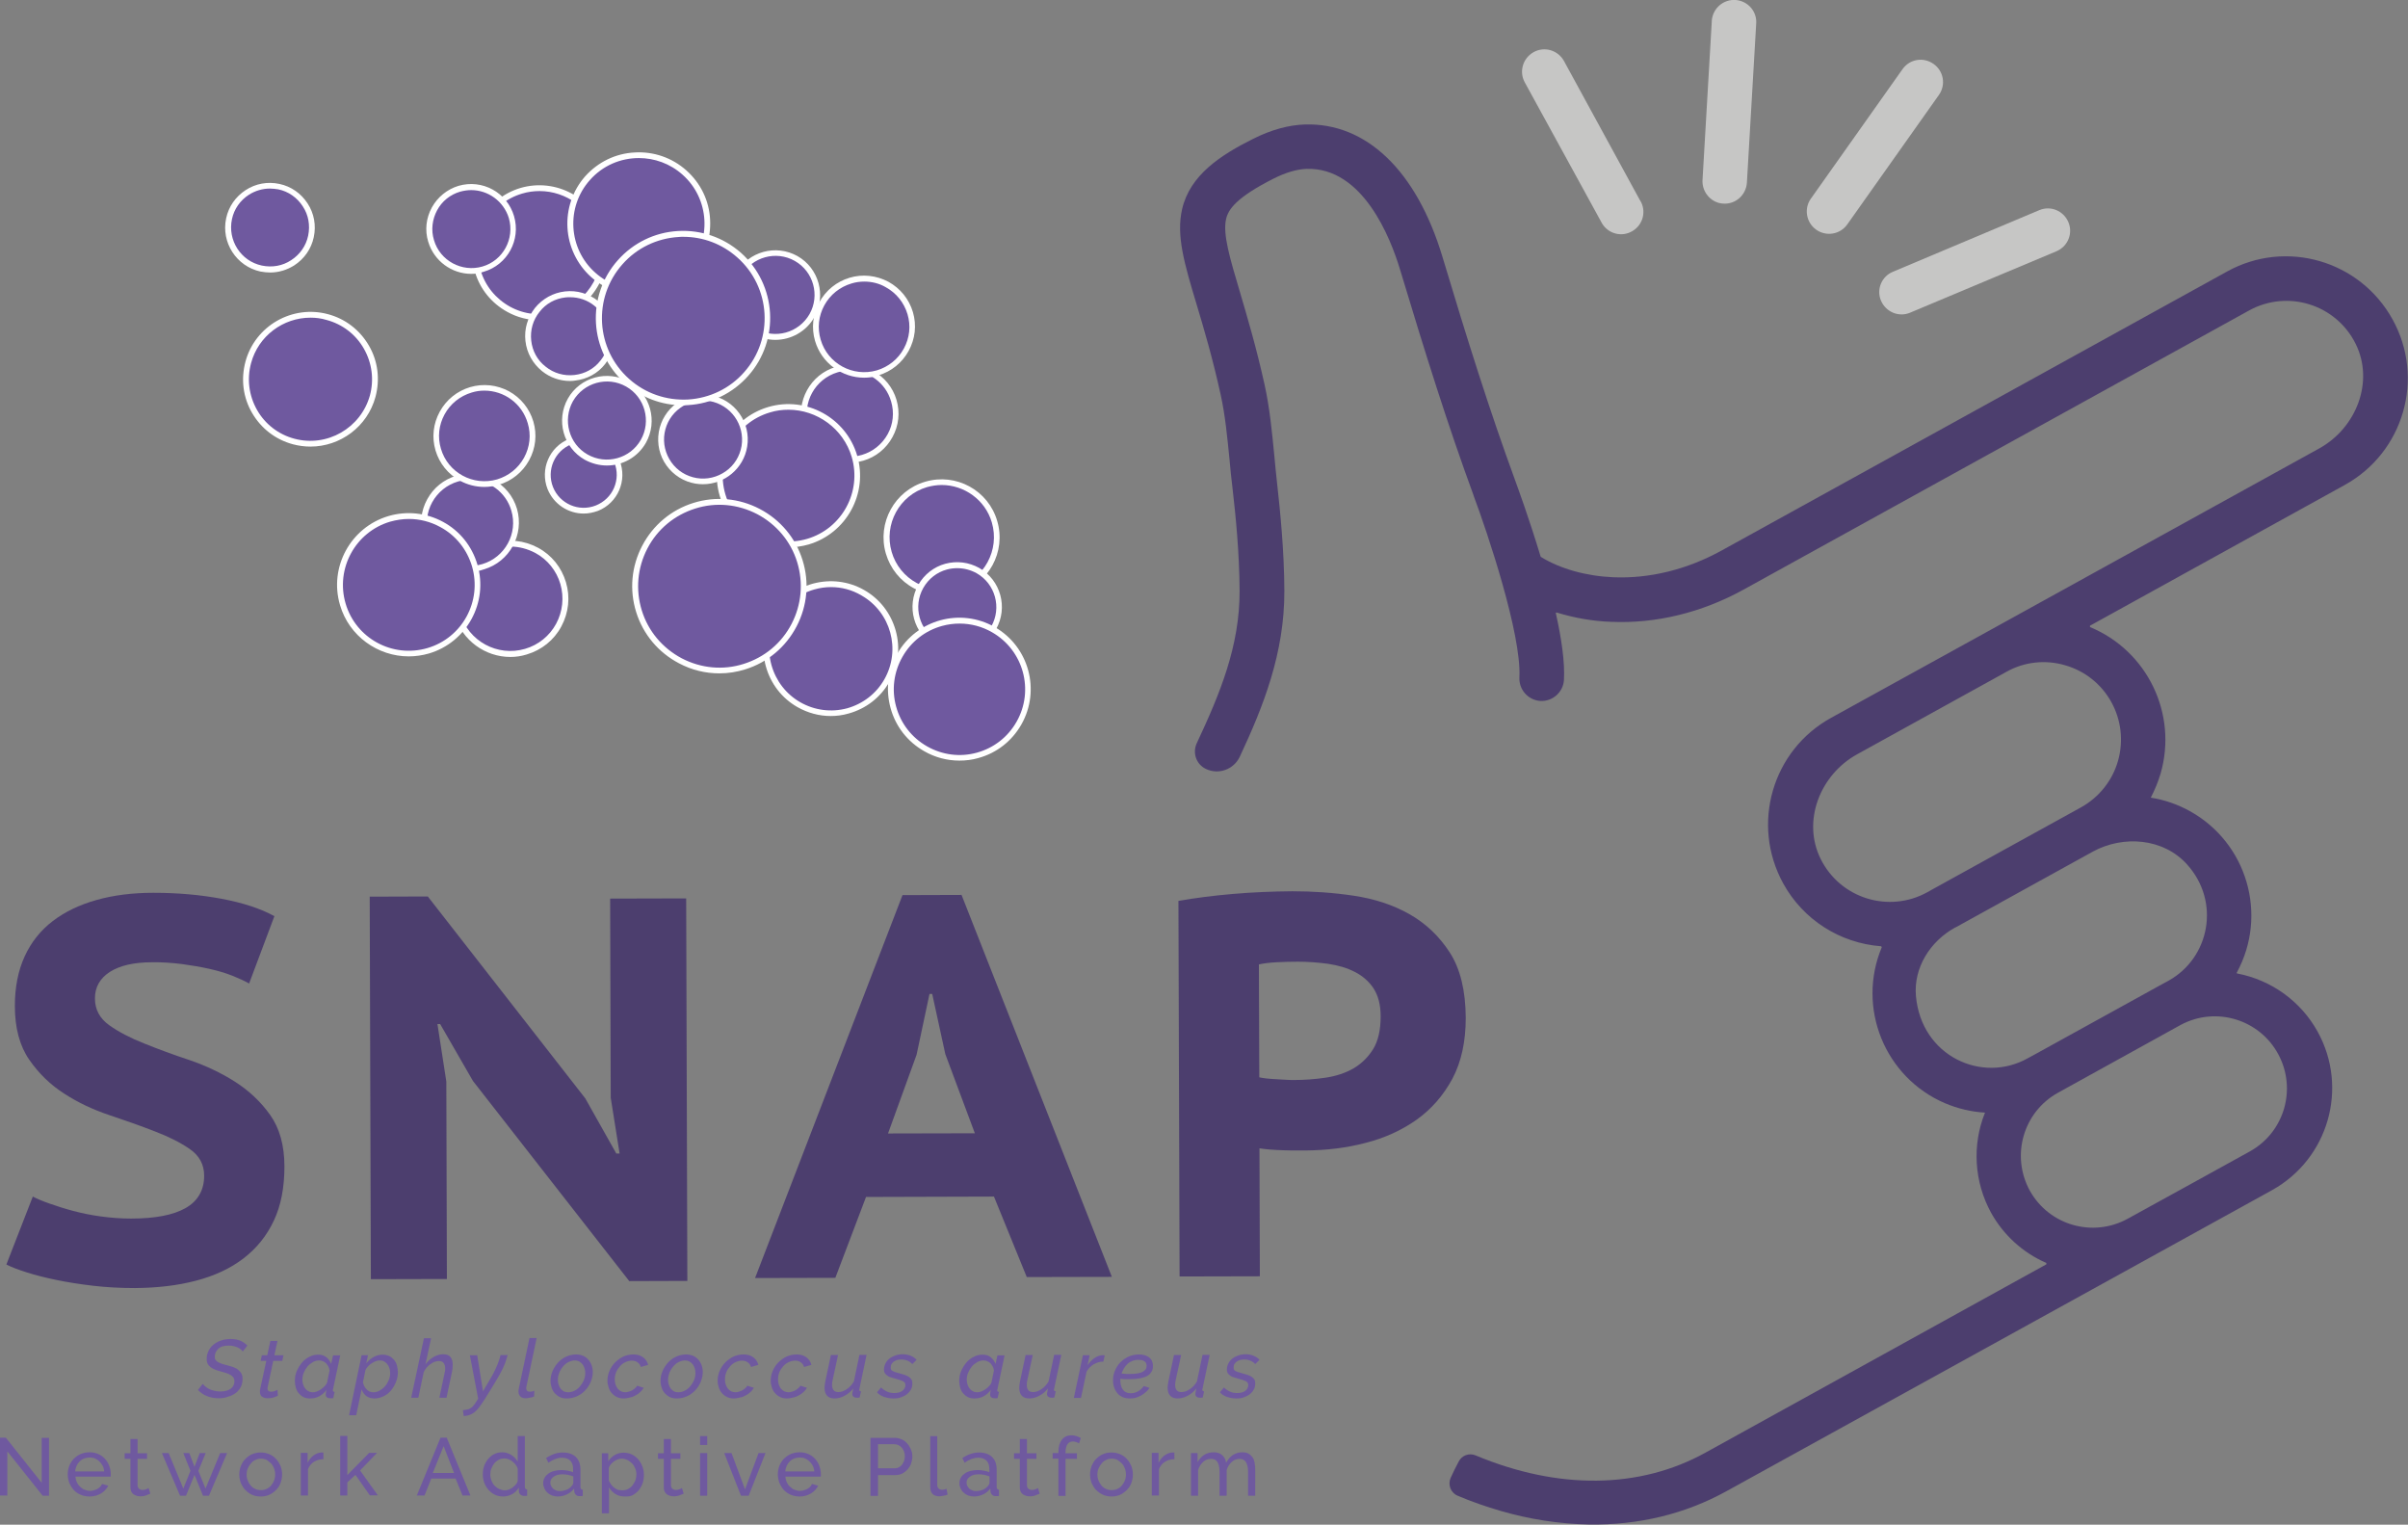 <?xml version="1.0" encoding="utf-8"?>
<!-- Generator: Adobe Illustrator 25.2.0, SVG Export Plug-In . SVG Version: 6.00 Build 0)  -->
<svg version="1.1" id="Layer_1" xmlns="http://www.w3.org/2000/svg" xmlns:xlink="http://www.w3.org/1999/xlink" x="0px" y="0px"
	 viewBox="0 0 124.79 79" style="enable-background:new 0 0 124.79 79;" xml:space="preserve">
<rect x="0" y="0" width="124.79" height="79" fill="#808080" stroke="none"/>
<style type="text/css">
	.st0{fill:#6F599F;}
	.st1{fill:#4C3E6E;}
	.st2{fill:#C6C6C5;}
	.st3{fill:#FFFFFF;}
</style>
<g>
	<g>
		<path class="st0" d="M11.33,72.45c-0.22,0-0.42-0.04-0.6-0.11s-0.34-0.18-0.47-0.32l0.25-0.32c0.03,0.05,0.08,0.1,0.13,0.14
			c0.06,0.05,0.12,0.09,0.2,0.13c0.08,0.04,0.17,0.07,0.26,0.09c0.1,0.02,0.2,0.04,0.31,0.04c0.23,0,0.41-0.05,0.54-0.14
			c0.13-0.09,0.2-0.23,0.2-0.4c0-0.07-0.02-0.13-0.05-0.18c-0.03-0.05-0.08-0.09-0.14-0.13s-0.13-0.07-0.22-0.1
			c-0.09-0.03-0.19-0.06-0.3-0.09c-0.12-0.03-0.22-0.06-0.31-0.1c-0.09-0.04-0.17-0.08-0.23-0.13c-0.06-0.05-0.11-0.11-0.14-0.17
			s-0.05-0.14-0.05-0.23c0-0.16,0.03-0.31,0.1-0.44c0.06-0.13,0.15-0.24,0.27-0.33c0.11-0.09,0.24-0.16,0.4-0.21
			c0.15-0.05,0.31-0.07,0.48-0.07c0.19,0,0.36,0.03,0.5,0.09c0.14,0.06,0.26,0.15,0.36,0.25l-0.24,0.31
			c-0.02-0.04-0.06-0.08-0.1-0.11c-0.04-0.04-0.1-0.07-0.16-0.1c-0.06-0.03-0.13-0.05-0.21-0.07c-0.07-0.02-0.15-0.03-0.24-0.03
			c-0.26,0-0.44,0.05-0.56,0.17s-0.18,0.25-0.18,0.41c0,0.06,0.01,0.12,0.04,0.16c0.03,0.04,0.07,0.08,0.12,0.11
			c0.05,0.03,0.12,0.06,0.2,0.09c0.08,0.03,0.17,0.05,0.28,0.08c0.12,0.03,0.23,0.07,0.33,0.1c0.1,0.04,0.18,0.08,0.25,0.14
			s0.12,0.12,0.16,0.19c0.04,0.07,0.06,0.16,0.06,0.27c0,0.17-0.03,0.32-0.1,0.44c-0.07,0.13-0.16,0.23-0.27,0.31
			c-0.11,0.08-0.24,0.14-0.39,0.18C11.66,72.43,11.5,72.45,11.33,72.45z"/>
		<path class="st0" d="M13.87,72.45c-0.12,0-0.21-0.03-0.29-0.08c-0.07-0.05-0.11-0.14-0.11-0.26c0-0.04,0-0.08,0.01-0.12l0.32-1.48
			h-0.29l0.06-0.29h0.28l0.16-0.74h0.37l-0.16,0.74h0.47l-0.06,0.29h-0.47l-0.29,1.37c-0.01,0.03-0.01,0.05-0.01,0.06
			c0,0.06,0.02,0.1,0.05,0.13c0.04,0.03,0.08,0.04,0.14,0.04c0.07,0,0.14-0.01,0.2-0.04c0.06-0.02,0.11-0.04,0.13-0.06l0.02,0.3
			c-0.05,0.04-0.13,0.07-0.23,0.1C14.08,72.44,13.98,72.45,13.87,72.45z"/>
		<path class="st0" d="M16.06,72.46c-0.12,0-0.23-0.02-0.33-0.07c-0.1-0.05-0.18-0.12-0.25-0.2c-0.07-0.08-0.12-0.18-0.15-0.29
			s-0.05-0.23-0.05-0.35c0-0.18,0.03-0.35,0.1-0.51s0.16-0.31,0.27-0.44s0.24-0.23,0.39-0.3c0.15-0.08,0.3-0.11,0.46-0.11
			c0.17,0,0.31,0.05,0.42,0.14s0.19,0.21,0.24,0.34l0.1-0.44h0.37l-0.37,1.75c0,0.01,0,0.02-0.01,0.03c0,0.01,0,0.02,0,0.03
			c0,0.05,0.03,0.08,0.09,0.08l-0.07,0.32c-0.03,0.01-0.06,0.01-0.08,0.01s-0.05,0-0.07,0c-0.08,0-0.14-0.02-0.18-0.05
			s-0.06-0.08-0.06-0.14c0-0.05,0.01-0.13,0.04-0.24c-0.11,0.14-0.24,0.26-0.4,0.34S16.21,72.46,16.06,72.46z M16.22,72.14
			c0.06,0,0.13-0.01,0.2-0.04c0.07-0.03,0.14-0.06,0.21-0.11s0.13-0.1,0.19-0.16c0.06-0.06,0.1-0.12,0.13-0.19l0.13-0.63
			c-0.01-0.07-0.03-0.14-0.06-0.2c-0.03-0.06-0.08-0.12-0.12-0.17c-0.05-0.05-0.1-0.08-0.17-0.11c-0.06-0.03-0.12-0.04-0.19-0.04
			c-0.12,0-0.23,0.03-0.33,0.09c-0.1,0.06-0.2,0.13-0.28,0.23s-0.14,0.2-0.19,0.32c-0.05,0.12-0.07,0.24-0.07,0.35
			c0,0.09,0.01,0.18,0.04,0.26s0.06,0.15,0.11,0.21c0.05,0.06,0.11,0.11,0.18,0.14C16.06,72.13,16.13,72.14,16.22,72.14z"/>
		<path class="st0" d="M18.74,70.22h0.33l-0.09,0.42c0.11-0.14,0.24-0.25,0.39-0.33s0.3-0.12,0.47-0.12c0.12,0,0.23,0.03,0.33,0.07
			c0.1,0.05,0.18,0.12,0.25,0.2c0.07,0.08,0.12,0.18,0.15,0.29s0.05,0.23,0.05,0.35c0,0.17-0.03,0.34-0.1,0.51
			c-0.07,0.17-0.15,0.31-0.26,0.44s-0.24,0.23-0.39,0.3s-0.3,0.11-0.46,0.11c-0.17,0-0.31-0.04-0.43-0.13
			c-0.11-0.09-0.19-0.2-0.24-0.34l-0.28,1.34h-0.37L18.74,70.22z M19.35,72.14c0.12,0,0.23-0.03,0.33-0.09
			c0.1-0.06,0.2-0.13,0.28-0.23c0.08-0.09,0.14-0.2,0.19-0.32c0.05-0.12,0.07-0.23,0.07-0.35c0-0.09-0.01-0.18-0.04-0.26
			s-0.06-0.15-0.11-0.21c-0.05-0.06-0.11-0.11-0.17-0.14c-0.07-0.04-0.14-0.05-0.23-0.05c-0.06,0-0.13,0.01-0.2,0.04
			c-0.07,0.03-0.14,0.06-0.21,0.11c-0.07,0.04-0.13,0.1-0.19,0.16s-0.1,0.12-0.13,0.19l-0.13,0.63c0.03,0.15,0.09,0.27,0.19,0.37
			C19.09,72.09,19.21,72.14,19.35,72.14z"/>
		<path class="st0" d="M21.97,69.34h0.37l-0.29,1.35c0.12-0.16,0.26-0.29,0.42-0.38s0.32-0.14,0.49-0.14c0.19,0,0.32,0.05,0.39,0.15
			c0.08,0.1,0.11,0.23,0.11,0.4c0,0.12-0.01,0.25-0.04,0.38l-0.28,1.32h-0.37l0.26-1.23c0.01-0.06,0.02-0.11,0.03-0.15
			s0.01-0.09,0.01-0.13c0-0.26-0.11-0.39-0.33-0.39c-0.07,0-0.14,0.02-0.21,0.04s-0.15,0.07-0.22,0.12s-0.14,0.11-0.2,0.18
			c-0.06,0.07-0.11,0.15-0.15,0.23l-0.28,1.33h-0.37L21.97,69.34z"/>
		<path class="st0" d="M23.99,73.07c0.09-0.01,0.16-0.03,0.23-0.04s0.12-0.04,0.17-0.07c0.05-0.03,0.1-0.07,0.14-0.12
			s0.09-0.11,0.13-0.18l0.12-0.19l-0.43-2.25h0.38l0.3,1.87l0.14-0.24c0.12-0.2,0.22-0.37,0.3-0.51s0.15-0.28,0.21-0.41
			s0.11-0.24,0.15-0.36c0.04-0.11,0.08-0.23,0.11-0.36h0.37c-0.04,0.14-0.08,0.26-0.12,0.38s-0.1,0.24-0.16,0.37
			c-0.07,0.13-0.14,0.28-0.24,0.44c-0.09,0.16-0.21,0.35-0.35,0.58l-0.34,0.55c-0.1,0.15-0.19,0.29-0.27,0.39
			c-0.08,0.11-0.17,0.19-0.25,0.26c-0.08,0.06-0.17,0.11-0.26,0.14s-0.19,0.05-0.29,0.05L23.99,73.07z"/>
		<path class="st0" d="M27.24,72.45c-0.12,0-0.21-0.03-0.27-0.09c-0.06-0.06-0.1-0.14-0.1-0.24c0-0.02,0-0.04,0-0.07
			c0-0.02,0.01-0.04,0.01-0.07l0.56-2.65h0.37l-0.53,2.52c0,0.01,0,0.03-0.01,0.04c0,0.01,0,0.03,0,0.04c0,0.12,0.06,0.18,0.19,0.18
			c0.03,0,0.07,0,0.11-0.01s0.08-0.02,0.12-0.04l-0.01,0.3c-0.07,0.03-0.14,0.05-0.22,0.06C27.38,72.44,27.31,72.45,27.24,72.45z"/>
		<path class="st0" d="M29.38,72.46c-0.14,0-0.26-0.02-0.36-0.07c-0.11-0.05-0.19-0.12-0.27-0.2c-0.07-0.08-0.13-0.18-0.16-0.29
			c-0.04-0.11-0.06-0.23-0.06-0.36c0-0.18,0.04-0.35,0.11-0.51c0.07-0.16,0.17-0.31,0.29-0.44s0.26-0.23,0.42-0.3
			s0.33-0.11,0.51-0.11c0.13,0,0.26,0.03,0.36,0.07c0.11,0.05,0.2,0.12,0.27,0.2s0.13,0.18,0.17,0.29c0.04,0.11,0.06,0.23,0.06,0.36
			c0,0.17-0.04,0.34-0.11,0.51s-0.17,0.31-0.29,0.44c-0.12,0.13-0.27,0.23-0.43,0.3S29.56,72.46,29.38,72.46z M29.45,72.14
			c0.11,0,0.22-0.03,0.32-0.08c0.1-0.05,0.2-0.12,0.28-0.22c0.08-0.09,0.15-0.2,0.2-0.31c0.05-0.12,0.08-0.25,0.08-0.38
			c0-0.09-0.01-0.18-0.04-0.26s-0.06-0.15-0.11-0.21c-0.05-0.06-0.1-0.1-0.17-0.14c-0.07-0.03-0.14-0.05-0.22-0.05
			c-0.11,0-0.21,0.03-0.32,0.08c-0.11,0.05-0.2,0.13-0.28,0.22c-0.08,0.09-0.15,0.2-0.2,0.32c-0.05,0.12-0.08,0.25-0.08,0.38
			c0,0.09,0.01,0.18,0.04,0.26s0.06,0.15,0.11,0.21c0.05,0.06,0.1,0.1,0.17,0.14C29.3,72.13,29.37,72.14,29.45,72.14z"/>
		<path class="st0" d="M32.34,72.46c-0.14,0-0.26-0.02-0.36-0.07c-0.11-0.05-0.2-0.12-0.27-0.2c-0.08-0.08-0.13-0.18-0.17-0.3
			s-0.06-0.23-0.06-0.36c0-0.18,0.04-0.35,0.11-0.51c0.07-0.16,0.17-0.31,0.29-0.43c0.12-0.12,0.26-0.22,0.42-0.3
			c0.16-0.07,0.34-0.11,0.52-0.11c0.21,0,0.38,0.05,0.51,0.15c0.13,0.1,0.22,0.23,0.26,0.39l-0.38,0.11
			c-0.03-0.1-0.09-0.19-0.17-0.24c-0.08-0.06-0.18-0.09-0.3-0.09c-0.11,0-0.22,0.03-0.33,0.08c-0.11,0.05-0.2,0.12-0.28,0.21
			s-0.15,0.19-0.2,0.31c-0.05,0.12-0.07,0.25-0.07,0.38c0,0.09,0.01,0.18,0.04,0.26c0.03,0.08,0.06,0.15,0.11,0.21
			c0.05,0.06,0.1,0.1,0.17,0.14c0.07,0.03,0.14,0.05,0.22,0.05c0.06,0,0.12-0.01,0.18-0.03s0.12-0.04,0.18-0.07
			c0.05-0.03,0.1-0.07,0.15-0.11c0.05-0.04,0.08-0.08,0.11-0.13l0.34,0.11c-0.05,0.08-0.11,0.16-0.18,0.22
			c-0.07,0.07-0.15,0.12-0.24,0.17c-0.09,0.05-0.18,0.09-0.29,0.11S32.45,72.46,32.34,72.46z"/>
		<path class="st0" d="M35.08,72.46c-0.14,0-0.26-0.02-0.36-0.07c-0.11-0.05-0.19-0.12-0.27-0.2c-0.07-0.08-0.13-0.18-0.16-0.29
			c-0.04-0.11-0.06-0.23-0.06-0.36c0-0.18,0.04-0.35,0.11-0.51c0.07-0.16,0.17-0.31,0.29-0.44s0.26-0.23,0.42-0.3
			s0.33-0.11,0.51-0.11c0.13,0,0.26,0.03,0.36,0.07c0.11,0.05,0.2,0.12,0.27,0.2s0.13,0.18,0.17,0.29c0.04,0.11,0.06,0.23,0.06,0.36
			c0,0.17-0.04,0.34-0.11,0.51s-0.17,0.31-0.29,0.44c-0.12,0.13-0.27,0.23-0.43,0.3S35.27,72.46,35.08,72.46z M35.16,72.14
			c0.11,0,0.22-0.03,0.32-0.08c0.1-0.05,0.2-0.12,0.28-0.22c0.08-0.09,0.15-0.2,0.2-0.31c0.05-0.12,0.08-0.25,0.08-0.38
			c0-0.09-0.01-0.18-0.04-0.26s-0.06-0.15-0.11-0.21c-0.05-0.06-0.1-0.1-0.17-0.14c-0.07-0.03-0.14-0.05-0.22-0.05
			c-0.11,0-0.21,0.03-0.32,0.08c-0.11,0.05-0.2,0.13-0.28,0.22c-0.08,0.09-0.15,0.2-0.2,0.32c-0.05,0.12-0.08,0.25-0.08,0.38
			c0,0.09,0.01,0.18,0.04,0.26s0.06,0.15,0.11,0.21c0.05,0.06,0.1,0.1,0.17,0.14C35,72.13,35.07,72.14,35.16,72.14z"/>
		<path class="st0" d="M38.05,72.46c-0.14,0-0.26-0.02-0.36-0.07c-0.11-0.05-0.2-0.12-0.27-0.2c-0.08-0.08-0.13-0.18-0.17-0.3
			s-0.06-0.23-0.06-0.36c0-0.18,0.04-0.35,0.11-0.51c0.07-0.16,0.17-0.31,0.29-0.43c0.12-0.12,0.26-0.22,0.42-0.3
			c0.16-0.07,0.34-0.11,0.52-0.11c0.21,0,0.38,0.05,0.51,0.15c0.13,0.1,0.22,0.23,0.26,0.39l-0.38,0.11
			c-0.03-0.1-0.09-0.19-0.17-0.24c-0.08-0.06-0.18-0.09-0.3-0.09c-0.11,0-0.22,0.03-0.33,0.08c-0.11,0.05-0.2,0.12-0.28,0.21
			s-0.15,0.19-0.2,0.31c-0.05,0.12-0.07,0.25-0.07,0.38c0,0.09,0.01,0.18,0.04,0.26c0.03,0.08,0.06,0.15,0.11,0.21
			c0.05,0.06,0.1,0.1,0.17,0.14c0.07,0.03,0.14,0.05,0.22,0.05c0.06,0,0.12-0.01,0.18-0.03s0.12-0.04,0.18-0.07
			c0.05-0.03,0.1-0.07,0.15-0.11c0.05-0.04,0.08-0.08,0.11-0.13l0.34,0.11c-0.05,0.08-0.11,0.16-0.18,0.22
			c-0.07,0.07-0.15,0.12-0.24,0.17c-0.09,0.05-0.18,0.09-0.29,0.11S38.15,72.46,38.05,72.46z"/>
		<path class="st0" d="M40.8,72.46c-0.14,0-0.26-0.02-0.36-0.07c-0.11-0.05-0.2-0.12-0.27-0.2c-0.08-0.08-0.13-0.18-0.17-0.3
			s-0.06-0.23-0.06-0.36c0-0.18,0.04-0.35,0.11-0.51c0.07-0.16,0.17-0.31,0.29-0.43c0.12-0.12,0.26-0.22,0.42-0.3
			c0.16-0.07,0.34-0.11,0.52-0.11c0.21,0,0.38,0.05,0.51,0.15c0.13,0.1,0.22,0.23,0.26,0.39l-0.38,0.11
			c-0.03-0.1-0.09-0.19-0.17-0.24c-0.08-0.06-0.18-0.09-0.3-0.09c-0.11,0-0.22,0.03-0.33,0.08c-0.11,0.05-0.2,0.12-0.28,0.21
			s-0.15,0.19-0.2,0.31c-0.05,0.12-0.07,0.25-0.07,0.38c0,0.09,0.01,0.18,0.04,0.26c0.03,0.08,0.06,0.15,0.11,0.21
			c0.05,0.06,0.1,0.1,0.17,0.14c0.07,0.03,0.14,0.05,0.22,0.05c0.06,0,0.12-0.01,0.18-0.03s0.12-0.04,0.18-0.07
			c0.05-0.03,0.1-0.07,0.15-0.11c0.05-0.04,0.08-0.08,0.11-0.13l0.34,0.11c-0.05,0.08-0.11,0.16-0.18,0.22
			c-0.07,0.07-0.15,0.12-0.24,0.17c-0.09,0.05-0.18,0.09-0.29,0.11S40.91,72.46,40.8,72.46z"/>
		<path class="st0" d="M43.25,72.46c-0.34,0-0.52-0.19-0.52-0.56c0-0.1,0.02-0.22,0.05-0.37l0.28-1.32h0.37l-0.27,1.25
			c-0.03,0.12-0.04,0.21-0.04,0.29c0,0.26,0.11,0.38,0.33,0.38c0.14,0,0.28-0.05,0.43-0.15c0.15-0.1,0.27-0.23,0.37-0.4l0.29-1.38
			h0.37l-0.37,1.75c0,0.01,0,0.02-0.01,0.03c0,0.01,0,0.02,0,0.03c0,0.05,0.03,0.08,0.09,0.08l-0.07,0.32
			c-0.03,0.01-0.06,0.01-0.08,0.01c-0.02,0-0.05,0-0.07,0c-0.08,0-0.13-0.02-0.17-0.05c-0.04-0.03-0.06-0.08-0.06-0.13
			c0-0.03,0-0.06,0.01-0.1s0.02-0.11,0.04-0.2c-0.13,0.17-0.28,0.29-0.45,0.38S43.44,72.46,43.25,72.46z"/>
		<path class="st0" d="M46.3,72.46c-0.17,0-0.33-0.03-0.48-0.08s-0.28-0.13-0.37-0.24l0.21-0.25c0.1,0.1,0.21,0.17,0.32,0.22
			c0.11,0.05,0.24,0.07,0.37,0.07c0.17,0,0.31-0.04,0.41-0.11c0.1-0.08,0.16-0.18,0.16-0.3c0-0.09-0.04-0.16-0.12-0.2
			s-0.21-0.09-0.38-0.13c-0.1-0.03-0.19-0.06-0.27-0.08s-0.14-0.06-0.19-0.1c-0.05-0.04-0.09-0.08-0.11-0.12
			c-0.03-0.05-0.04-0.1-0.04-0.17c0-0.12,0.03-0.23,0.08-0.33s0.12-0.18,0.21-0.25c0.09-0.07,0.19-0.12,0.31-0.16
			c0.12-0.04,0.24-0.06,0.37-0.06c0.16,0,0.3,0.03,0.42,0.08c0.12,0.05,0.23,0.12,0.3,0.21l-0.22,0.22
			c-0.07-0.08-0.16-0.14-0.26-0.18c-0.1-0.04-0.21-0.06-0.32-0.06c-0.07,0-0.14,0.01-0.21,0.03c-0.06,0.02-0.12,0.04-0.17,0.08
			c-0.05,0.04-0.09,0.08-0.12,0.13c-0.03,0.05-0.04,0.12-0.04,0.19c0,0.08,0.03,0.14,0.1,0.17c0.07,0.04,0.17,0.07,0.32,0.11
			c0.12,0.03,0.22,0.06,0.31,0.09s0.16,0.07,0.22,0.11s0.1,0.09,0.13,0.14c0.03,0.05,0.04,0.12,0.04,0.19
			c0,0.12-0.02,0.22-0.07,0.31c-0.05,0.09-0.12,0.18-0.21,0.25c-0.09,0.07-0.19,0.12-0.31,0.16C46.58,72.45,46.44,72.46,46.3,72.46z
			"/>
		<path class="st0" d="M50.49,72.46c-0.12,0-0.23-0.02-0.33-0.07c-0.1-0.05-0.18-0.12-0.25-0.2c-0.07-0.08-0.12-0.18-0.15-0.29
			s-0.05-0.23-0.05-0.35c0-0.18,0.03-0.35,0.1-0.51s0.16-0.31,0.27-0.44s0.24-0.23,0.39-0.3c0.15-0.08,0.3-0.11,0.46-0.11
			c0.17,0,0.31,0.05,0.42,0.14s0.19,0.21,0.24,0.34l0.1-0.44h0.37l-0.37,1.75c0,0.01,0,0.02-0.01,0.03c0,0.01,0,0.02,0,0.03
			c0,0.05,0.03,0.08,0.09,0.08l-0.07,0.32c-0.03,0.01-0.06,0.01-0.08,0.01s-0.05,0-0.07,0c-0.08,0-0.14-0.02-0.18-0.05
			s-0.06-0.08-0.06-0.14c0-0.05,0.01-0.13,0.04-0.24c-0.11,0.14-0.24,0.26-0.4,0.34S50.64,72.46,50.49,72.46z M50.65,72.14
			c0.06,0,0.13-0.01,0.2-0.04c0.07-0.03,0.14-0.06,0.21-0.11s0.13-0.1,0.19-0.16c0.06-0.06,0.1-0.12,0.13-0.19l0.13-0.63
			c-0.01-0.07-0.03-0.14-0.06-0.2c-0.03-0.06-0.08-0.12-0.12-0.17c-0.05-0.05-0.1-0.08-0.17-0.11c-0.06-0.03-0.12-0.04-0.19-0.04
			c-0.12,0-0.23,0.03-0.33,0.09c-0.1,0.06-0.2,0.13-0.28,0.23s-0.14,0.2-0.19,0.32c-0.05,0.12-0.07,0.24-0.07,0.35
			c0,0.09,0.01,0.18,0.04,0.26s0.06,0.15,0.11,0.21c0.05,0.06,0.11,0.11,0.18,0.14C50.49,72.13,50.57,72.14,50.65,72.14z"/>
		<path class="st0" d="M53.34,72.46c-0.34,0-0.52-0.19-0.52-0.56c0-0.1,0.02-0.22,0.05-0.37l0.28-1.32h0.37l-0.27,1.25
			c-0.03,0.12-0.04,0.21-0.04,0.29c0,0.26,0.11,0.38,0.33,0.38c0.14,0,0.28-0.05,0.43-0.15c0.15-0.1,0.27-0.23,0.37-0.4l0.29-1.38
			H55l-0.37,1.75c0,0.01,0,0.02-0.01,0.03c0,0.01,0,0.02,0,0.03c0,0.05,0.03,0.08,0.09,0.08l-0.07,0.32
			c-0.03,0.01-0.06,0.01-0.08,0.01c-0.02,0-0.05,0-0.07,0c-0.08,0-0.13-0.02-0.17-0.05c-0.04-0.03-0.06-0.08-0.06-0.13
			c0-0.03,0-0.06,0.01-0.1s0.02-0.11,0.04-0.2c-0.13,0.17-0.28,0.29-0.45,0.38S53.52,72.46,53.34,72.46z"/>
		<path class="st0" d="M56.12,70.22h0.35l-0.11,0.51c0.11-0.15,0.23-0.28,0.37-0.37s0.27-0.14,0.41-0.14c0.03,0,0.05,0,0.06,0
			c0.02,0,0.03,0,0.05,0.01l-0.07,0.32c-0.18,0-0.34,0.05-0.5,0.14c-0.15,0.09-0.28,0.22-0.37,0.38l-0.29,1.36h-0.37L56.12,70.22z"
			/>
		<path class="st0" d="M58.55,72.46c-0.14,0-0.26-0.02-0.37-0.07c-0.11-0.05-0.2-0.11-0.27-0.2c-0.07-0.08-0.13-0.18-0.17-0.3
			c-0.04-0.11-0.06-0.23-0.06-0.36c0-0.18,0.03-0.35,0.1-0.51c0.07-0.16,0.16-0.31,0.28-0.43c0.12-0.12,0.26-0.22,0.43-0.3
			c0.16-0.07,0.34-0.11,0.53-0.11c0.22,0,0.39,0.05,0.53,0.15c0.13,0.1,0.2,0.25,0.2,0.45c0,0.23-0.1,0.39-0.29,0.51
			c-0.2,0.11-0.5,0.17-0.91,0.17c-0.07,0-0.14,0-0.23,0c-0.08,0-0.17-0.01-0.26-0.02c0,0.02,0,0.03,0,0.05s0,0.03,0,0.05
			c0,0.09,0.01,0.17,0.03,0.25c0.02,0.08,0.06,0.15,0.1,0.21s0.1,0.11,0.17,0.14c0.07,0.04,0.15,0.05,0.24,0.05
			c0.13,0,0.26-0.03,0.38-0.1s0.22-0.16,0.29-0.27l0.3,0.09c-0.05,0.08-0.11,0.16-0.19,0.22c-0.08,0.07-0.16,0.13-0.25,0.18
			c-0.09,0.05-0.19,0.09-0.29,0.12C58.76,72.45,58.66,72.46,58.55,72.46z M59,70.46c-0.12,0-0.23,0.02-0.33,0.06
			s-0.18,0.09-0.25,0.16c-0.07,0.07-0.13,0.14-0.18,0.23c-0.05,0.09-0.09,0.17-0.12,0.26c0.08,0.01,0.16,0.01,0.24,0.02
			c0.07,0,0.14,0,0.21,0c0.16,0,0.29-0.01,0.4-0.03c0.11-0.02,0.2-0.05,0.26-0.09s0.12-0.08,0.15-0.13
			c0.03-0.05,0.04-0.11,0.04-0.17c0-0.11-0.04-0.19-0.12-0.24C59.23,70.48,59.13,70.46,59,70.46z"/>
		<path class="st0" d="M61.03,72.46c-0.34,0-0.52-0.19-0.52-0.56c0-0.1,0.02-0.22,0.05-0.37l0.28-1.32h0.37l-0.27,1.25
			c-0.03,0.12-0.04,0.21-0.04,0.29c0,0.26,0.11,0.38,0.33,0.38c0.14,0,0.28-0.05,0.43-0.15c0.15-0.1,0.27-0.23,0.37-0.4l0.29-1.38
			h0.37l-0.37,1.75c0,0.01,0,0.02-0.01,0.03c0,0.01,0,0.02,0,0.03c0,0.05,0.03,0.08,0.09,0.08l-0.07,0.32
			c-0.03,0.01-0.06,0.01-0.08,0.01c-0.02,0-0.05,0-0.07,0c-0.08,0-0.13-0.02-0.17-0.05c-0.04-0.03-0.06-0.08-0.06-0.13
			c0-0.03,0-0.06,0.01-0.1s0.02-0.11,0.04-0.2c-0.13,0.17-0.28,0.29-0.45,0.38S61.21,72.46,61.03,72.46z"/>
		<path class="st0" d="M64.07,72.46c-0.17,0-0.33-0.03-0.48-0.08c-0.15-0.05-0.28-0.13-0.37-0.24l0.21-0.25
			c0.1,0.1,0.21,0.17,0.32,0.22c0.11,0.05,0.24,0.07,0.37,0.07c0.17,0,0.31-0.04,0.41-0.11c0.1-0.08,0.16-0.18,0.16-0.3
			c0-0.09-0.04-0.16-0.12-0.2s-0.21-0.09-0.38-0.13c-0.1-0.03-0.19-0.06-0.27-0.08s-0.14-0.06-0.19-0.1
			c-0.05-0.04-0.09-0.08-0.11-0.12c-0.02-0.05-0.04-0.1-0.04-0.17c0-0.12,0.03-0.23,0.08-0.33s0.12-0.18,0.21-0.25
			c0.09-0.07,0.19-0.12,0.31-0.16c0.12-0.04,0.24-0.06,0.37-0.06c0.16,0,0.3,0.03,0.42,0.08c0.12,0.05,0.23,0.12,0.3,0.21
			l-0.22,0.22c-0.07-0.08-0.16-0.14-0.26-0.18c-0.1-0.04-0.21-0.06-0.32-0.06c-0.07,0-0.14,0.01-0.21,0.03
			c-0.06,0.02-0.12,0.04-0.17,0.08c-0.05,0.04-0.09,0.08-0.12,0.13c-0.03,0.05-0.04,0.12-0.04,0.19c0,0.08,0.03,0.14,0.1,0.17
			c0.07,0.04,0.17,0.07,0.32,0.11c0.12,0.03,0.22,0.06,0.31,0.09s0.16,0.07,0.22,0.11s0.1,0.09,0.13,0.14
			c0.03,0.05,0.04,0.12,0.04,0.19c0,0.12-0.02,0.22-0.07,0.31c-0.05,0.09-0.12,0.18-0.21,0.25c-0.09,0.07-0.19,0.12-0.31,0.16
			C64.35,72.45,64.22,72.46,64.07,72.46z"/>
		<path class="st0" d="M0.38,75.2v2.29H0v-3h0.3l1.86,2.34V74.5h0.38v3H2.21L0.38,75.2z"/>
		<path class="st0" d="M4.64,77.54c-0.17,0-0.32-0.03-0.46-0.09c-0.14-0.06-0.26-0.14-0.36-0.25s-0.17-0.23-0.23-0.37
			c-0.05-0.14-0.08-0.29-0.08-0.44s0.03-0.3,0.08-0.44c0.06-0.14,0.13-0.26,0.23-0.36c0.1-0.1,0.22-0.19,0.36-0.25
			c0.14-0.06,0.29-0.09,0.46-0.09c0.17,0,0.32,0.03,0.45,0.09c0.14,0.06,0.25,0.14,0.35,0.25s0.17,0.22,0.22,0.36
			c0.05,0.14,0.08,0.28,0.08,0.42c0,0.03,0,0.06,0,0.08c0,0.03,0,0.05-0.01,0.06H3.91c0.01,0.11,0.03,0.21,0.08,0.3
			c0.04,0.09,0.1,0.17,0.17,0.23c0.07,0.07,0.14,0.12,0.23,0.15c0.09,0.04,0.18,0.06,0.27,0.06c0.07,0,0.13-0.01,0.2-0.03
			c0.06-0.02,0.12-0.04,0.18-0.07c0.06-0.03,0.11-0.07,0.15-0.11c0.04-0.04,0.08-0.1,0.1-0.15l0.32,0.09
			c-0.04,0.08-0.09,0.16-0.15,0.22c-0.06,0.07-0.14,0.13-0.22,0.18c-0.08,0.05-0.18,0.09-0.28,0.12S4.75,77.54,4.64,77.54z
			 M5.4,76.24c-0.01-0.1-0.03-0.2-0.08-0.29s-0.1-0.16-0.17-0.23c-0.07-0.06-0.14-0.11-0.23-0.15c-0.09-0.04-0.18-0.05-0.28-0.05
			s-0.19,0.02-0.28,0.05c-0.09,0.04-0.16,0.08-0.23,0.15s-0.12,0.14-0.16,0.23c-0.04,0.09-0.07,0.18-0.07,0.29H5.4z"/>
		<path class="st0" d="M7.79,77.39c-0.02,0.01-0.05,0.03-0.09,0.04c-0.04,0.01-0.08,0.03-0.12,0.05c-0.05,0.02-0.1,0.03-0.15,0.04
			c-0.06,0.01-0.11,0.01-0.17,0.01c-0.13,0-0.25-0.04-0.35-0.11c-0.1-0.08-0.15-0.19-0.15-0.35v-1.48h-0.3v-0.29h0.3v-0.74h0.37
			v0.74h0.49v0.29H7.13v1.37c0,0.08,0.03,0.14,0.08,0.18c0.05,0.04,0.1,0.06,0.17,0.06c0.07,0,0.14-0.01,0.2-0.04
			c0.06-0.02,0.1-0.04,0.12-0.06L7.79,77.39z"/>
		<path class="st0" d="M11.41,75.29h0.36l-0.94,2.21h-0.31l-0.44-1.08L9.64,77.5H9.33l-0.94-2.21h0.35l0.76,1.84l0.37-0.92
			L9.5,75.29h0.31L10.08,76l0.27-0.71h0.31l-0.38,0.92l0.37,0.92L11.41,75.29z"/>
		<path class="st0" d="M13.51,77.54c-0.17,0-0.32-0.03-0.45-0.09s-0.25-0.15-0.35-0.25c-0.1-0.1-0.17-0.23-0.23-0.36
			c-0.05-0.14-0.08-0.28-0.08-0.44c0-0.15,0.03-0.3,0.08-0.44c0.06-0.14,0.13-0.26,0.23-0.36s0.21-0.19,0.35-0.25
			c0.14-0.06,0.29-0.09,0.45-0.09c0.16,0,0.31,0.03,0.45,0.09c0.14,0.06,0.25,0.14,0.35,0.25s0.17,0.23,0.23,0.36
			c0.05,0.14,0.08,0.29,0.08,0.44c0,0.15-0.03,0.3-0.08,0.44c-0.05,0.14-0.13,0.26-0.23,0.36c-0.1,0.1-0.22,0.19-0.35,0.25
			S13.68,77.54,13.51,77.54z M12.78,76.4c0,0.12,0.02,0.22,0.06,0.32s0.09,0.18,0.16,0.26s0.14,0.13,0.23,0.17
			c0.09,0.04,0.18,0.06,0.29,0.06s0.2-0.02,0.29-0.06c0.09-0.04,0.17-0.1,0.23-0.17c0.07-0.08,0.12-0.16,0.16-0.26
			c0.04-0.1,0.06-0.21,0.06-0.32c0-0.11-0.02-0.22-0.06-0.32c-0.04-0.1-0.09-0.19-0.16-0.26s-0.15-0.13-0.23-0.18
			c-0.09-0.04-0.18-0.06-0.29-0.06s-0.2,0.02-0.29,0.07c-0.09,0.04-0.17,0.1-0.23,0.18c-0.07,0.08-0.12,0.16-0.16,0.26
			C12.8,76.18,12.78,76.29,12.78,76.4z"/>
		<path class="st0" d="M16.75,75.61c-0.19,0-0.35,0.05-0.49,0.14c-0.14,0.09-0.24,0.22-0.3,0.38v1.36h-0.37v-2.21h0.35v0.51
			c0.08-0.15,0.18-0.28,0.3-0.37c0.12-0.09,0.26-0.15,0.4-0.16c0.03,0,0.05,0,0.07,0s0.04,0,0.05,0V75.61z"/>
		<path class="st0" d="M19.18,77.5l-0.76-1.08L18,76.81v0.68h-0.37v-3.09H18v2.03l1.13-1.15h0.41l-0.88,0.91l0.92,1.29H19.18z"/>
		<path class="st0" d="M22.83,74.49h0.32l1.23,3h-0.41l-0.36-0.88h-1.26l-0.35,0.88H21.6L22.83,74.49z M23.53,76.32l-0.54-1.39
			l-0.56,1.39H23.53z"/>
		<path class="st0" d="M26.07,77.54c-0.15,0-0.29-0.03-0.42-0.09s-0.24-0.15-0.33-0.25c-0.09-0.1-0.17-0.23-0.22-0.36
			c-0.05-0.14-0.08-0.28-0.08-0.44c0-0.15,0.02-0.3,0.07-0.44c0.05-0.14,0.12-0.26,0.21-0.37c0.09-0.1,0.19-0.19,0.32-0.25
			c0.12-0.06,0.26-0.09,0.4-0.09c0.18,0,0.34,0.05,0.48,0.14s0.25,0.21,0.33,0.34v-1.32h0.37v2.63c0,0.09,0.04,0.13,0.12,0.14v0.32
			c-0.04,0.01-0.07,0.01-0.09,0.01c-0.02,0-0.05,0-0.07,0c-0.07,0-0.14-0.02-0.19-0.07c-0.05-0.05-0.08-0.11-0.08-0.17v-0.19
			c-0.09,0.14-0.2,0.26-0.35,0.34C26.39,77.5,26.24,77.54,26.07,77.54z M26.16,77.22c0.07,0,0.14-0.01,0.21-0.04
			c0.07-0.03,0.14-0.06,0.2-0.11s0.12-0.1,0.17-0.16c0.05-0.06,0.08-0.12,0.09-0.19v-0.63c-0.03-0.07-0.06-0.14-0.11-0.2
			s-0.11-0.12-0.17-0.17s-0.13-0.08-0.2-0.11c-0.07-0.03-0.14-0.04-0.21-0.04c-0.11,0-0.21,0.02-0.3,0.07
			c-0.09,0.05-0.17,0.11-0.23,0.19c-0.06,0.08-0.11,0.17-0.15,0.27s-0.05,0.2-0.05,0.31c0,0.11,0.02,0.21,0.06,0.31
			c0.04,0.1,0.09,0.19,0.16,0.26s0.15,0.13,0.24,0.17S26.06,77.22,26.16,77.22z"/>
		<path class="st0" d="M28.9,77.54c-0.1,0-0.2-0.02-0.29-0.05c-0.09-0.04-0.17-0.08-0.24-0.15c-0.07-0.06-0.12-0.13-0.16-0.22
			s-0.06-0.17-0.06-0.27c0-0.1,0.02-0.19,0.07-0.28s0.11-0.15,0.19-0.21c0.08-0.06,0.18-0.11,0.3-0.14
			c0.11-0.03,0.24-0.05,0.37-0.05c0.11,0,0.22,0.01,0.33,0.03c0.11,0.02,0.21,0.05,0.29,0.08V76.1c0-0.18-0.05-0.32-0.15-0.42
			c-0.1-0.1-0.25-0.15-0.43-0.15c-0.22,0-0.46,0.09-0.7,0.26l-0.12-0.24c0.28-0.19,0.57-0.29,0.86-0.29c0.29,0,0.52,0.08,0.68,0.23
			c0.16,0.16,0.24,0.37,0.24,0.66v0.9c0,0.09,0.04,0.13,0.12,0.14v0.32c-0.04,0.01-0.07,0.01-0.1,0.01s-0.05,0-0.08,0
			c-0.07,0-0.13-0.02-0.18-0.07c-0.04-0.04-0.07-0.1-0.08-0.16l-0.01-0.16c-0.1,0.13-0.22,0.23-0.37,0.3
			C29.23,77.5,29.07,77.54,28.9,77.54z M29,77.26c0.13,0,0.26-0.03,0.37-0.07c0.11-0.05,0.2-0.12,0.26-0.2
			c0.05-0.05,0.08-0.11,0.08-0.17V76.5c-0.18-0.07-0.37-0.11-0.56-0.11c-0.19,0-0.34,0.04-0.45,0.12c-0.12,0.08-0.18,0.18-0.18,0.31
			c0,0.06,0.01,0.12,0.04,0.17c0.02,0.05,0.06,0.1,0.1,0.14c0.04,0.04,0.1,0.07,0.15,0.09C28.86,77.25,28.93,77.26,29,77.26z"/>
		<path class="st0" d="M32.37,77.54c-0.18,0-0.34-0.04-0.48-0.13c-0.14-0.09-0.25-0.2-0.33-0.34v1.34h-0.37v-3.11h0.33v0.42
			c0.09-0.14,0.2-0.25,0.34-0.33c0.14-0.08,0.29-0.12,0.46-0.12c0.15,0,0.29,0.03,0.42,0.09c0.13,0.06,0.24,0.15,0.33,0.25
			c0.09,0.11,0.17,0.23,0.22,0.37c0.05,0.14,0.08,0.28,0.08,0.43c0,0.16-0.02,0.31-0.07,0.45s-0.12,0.26-0.2,0.36
			c-0.09,0.1-0.19,0.18-0.31,0.25S32.52,77.54,32.37,77.54z M32.25,77.22c0.11,0,0.21-0.02,0.3-0.07c0.09-0.05,0.17-0.11,0.23-0.19
			c0.06-0.08,0.11-0.17,0.15-0.26c0.03-0.1,0.05-0.2,0.05-0.3c0-0.11-0.02-0.21-0.06-0.31c-0.04-0.1-0.09-0.19-0.16-0.26
			c-0.07-0.07-0.15-0.13-0.24-0.18c-0.09-0.04-0.19-0.07-0.3-0.07c-0.07,0-0.14,0.01-0.21,0.04c-0.07,0.03-0.14,0.06-0.2,0.11
			c-0.06,0.04-0.12,0.1-0.17,0.16c-0.05,0.06-0.08,0.12-0.09,0.19v0.63c0.03,0.07,0.07,0.14,0.12,0.21c0.05,0.06,0.1,0.12,0.17,0.17
			c0.06,0.05,0.13,0.08,0.2,0.11C32.11,77.2,32.18,77.22,32.25,77.22z"/>
		<path class="st0" d="M35.43,77.39c-0.02,0.01-0.05,0.03-0.09,0.04c-0.04,0.01-0.08,0.03-0.12,0.05c-0.05,0.02-0.1,0.03-0.15,0.04
			c-0.06,0.01-0.11,0.01-0.17,0.01c-0.13,0-0.25-0.04-0.35-0.11c-0.1-0.08-0.15-0.19-0.15-0.35v-1.48h-0.3v-0.29h0.3v-0.74h0.37
			v0.74h0.49v0.29h-0.49v1.37c0,0.08,0.03,0.14,0.08,0.18c0.05,0.04,0.1,0.06,0.17,0.06c0.07,0,0.14-0.01,0.2-0.04
			c0.06-0.02,0.1-0.04,0.12-0.06L35.43,77.39z"/>
		<path class="st0" d="M36.28,74.87v-0.46h0.37v0.46H36.28z M36.28,77.5v-2.21h0.37v2.21H36.28z"/>
		<path class="st0" d="M38.4,77.5l-0.87-2.21h0.38l0.7,1.88l0.7-1.88h0.36L38.8,77.5H38.4z"/>
		<path class="st0" d="M41.44,77.54c-0.17,0-0.32-0.03-0.46-0.09c-0.14-0.06-0.26-0.14-0.36-0.25s-0.17-0.23-0.23-0.37
			c-0.05-0.14-0.08-0.29-0.08-0.44s0.03-0.3,0.08-0.44c0.06-0.14,0.13-0.26,0.23-0.36c0.1-0.1,0.22-0.19,0.36-0.25
			c0.14-0.06,0.29-0.09,0.46-0.09c0.17,0,0.32,0.03,0.45,0.09c0.14,0.06,0.25,0.14,0.35,0.25s0.17,0.22,0.22,0.36
			c0.05,0.14,0.08,0.28,0.08,0.42c0,0.03,0,0.06,0,0.08c0,0.03,0,0.05-0.01,0.06h-1.83c0.01,0.11,0.03,0.21,0.08,0.3
			c0.04,0.09,0.1,0.17,0.17,0.23c0.07,0.07,0.14,0.12,0.23,0.15c0.09,0.04,0.18,0.06,0.27,0.06c0.07,0,0.13-0.01,0.2-0.03
			c0.06-0.02,0.12-0.04,0.18-0.07c0.06-0.03,0.11-0.07,0.15-0.11c0.04-0.04,0.08-0.1,0.1-0.15l0.32,0.09
			c-0.04,0.08-0.09,0.16-0.15,0.22c-0.06,0.07-0.14,0.13-0.22,0.18c-0.08,0.05-0.18,0.09-0.28,0.12S41.55,77.54,41.44,77.54z
			 M42.2,76.24c-0.01-0.1-0.03-0.2-0.08-0.29s-0.1-0.16-0.17-0.23c-0.07-0.06-0.14-0.11-0.23-0.15c-0.09-0.04-0.18-0.05-0.28-0.05
			s-0.19,0.02-0.28,0.05c-0.09,0.04-0.16,0.08-0.23,0.15s-0.12,0.14-0.16,0.23c-0.04,0.09-0.07,0.18-0.07,0.29H42.2z"/>
		<path class="st0" d="M45.11,77.5v-3h1.25c0.13,0,0.25,0.03,0.37,0.08s0.21,0.13,0.29,0.22s0.14,0.19,0.19,0.31
			s0.07,0.23,0.07,0.35c0,0.12-0.02,0.24-0.06,0.36s-0.1,0.22-0.18,0.31c-0.08,0.09-0.17,0.16-0.28,0.22s-0.23,0.08-0.36,0.08h-0.9
			v1.08H45.11z M45.49,76.08h0.88c0.08,0,0.15-0.02,0.21-0.05s0.12-0.08,0.16-0.13c0.04-0.06,0.08-0.12,0.11-0.2
			s0.04-0.16,0.04-0.24c0-0.09-0.01-0.17-0.04-0.25c-0.03-0.08-0.07-0.14-0.12-0.2c-0.05-0.06-0.11-0.1-0.17-0.13
			c-0.07-0.03-0.14-0.05-0.21-0.05h-0.85V76.08z"/>
		<path class="st0" d="M48.2,74.41h0.37v2.52c0,0.08,0.02,0.15,0.07,0.19c0.04,0.05,0.11,0.07,0.18,0.07c0.03,0,0.07,0,0.11-0.01
			s0.08-0.02,0.12-0.04l0.06,0.3c-0.06,0.03-0.14,0.05-0.22,0.06c-0.08,0.02-0.16,0.03-0.22,0.03c-0.14,0-0.26-0.04-0.34-0.12
			s-0.12-0.2-0.12-0.34V74.41z"/>
		<path class="st0" d="M50.47,77.54c-0.1,0-0.2-0.02-0.29-0.05c-0.09-0.04-0.17-0.08-0.24-0.15c-0.07-0.06-0.12-0.13-0.16-0.22
			s-0.06-0.17-0.06-0.27c0-0.1,0.02-0.19,0.07-0.28s0.11-0.15,0.19-0.21c0.08-0.06,0.18-0.11,0.3-0.14
			c0.11-0.03,0.24-0.05,0.37-0.05c0.11,0,0.22,0.01,0.33,0.03c0.11,0.02,0.21,0.05,0.29,0.08V76.1c0-0.18-0.05-0.32-0.15-0.42
			c-0.1-0.1-0.25-0.15-0.43-0.15c-0.22,0-0.46,0.09-0.7,0.26l-0.12-0.24c0.28-0.19,0.57-0.29,0.86-0.29c0.29,0,0.52,0.08,0.68,0.23
			c0.16,0.16,0.24,0.37,0.24,0.66v0.9c0,0.09,0.04,0.13,0.12,0.14v0.32c-0.04,0.01-0.07,0.01-0.1,0.01s-0.05,0-0.08,0
			c-0.07,0-0.13-0.02-0.18-0.07c-0.04-0.04-0.07-0.1-0.08-0.16l-0.01-0.16c-0.1,0.13-0.22,0.23-0.37,0.3
			C50.81,77.5,50.65,77.54,50.47,77.54z M50.57,77.26c0.13,0,0.26-0.03,0.37-0.07c0.11-0.05,0.2-0.12,0.26-0.2
			c0.05-0.05,0.08-0.11,0.08-0.17V76.5c-0.18-0.07-0.37-0.11-0.56-0.11c-0.19,0-0.34,0.04-0.45,0.12c-0.12,0.08-0.18,0.18-0.18,0.31
			c0,0.06,0.01,0.12,0.04,0.17c0.02,0.05,0.06,0.1,0.1,0.14c0.04,0.04,0.1,0.07,0.15,0.09C50.44,77.25,50.5,77.26,50.57,77.26z"/>
		<path class="st0" d="M53.88,77.39c-0.02,0.01-0.05,0.03-0.09,0.04c-0.04,0.01-0.08,0.03-0.12,0.05c-0.05,0.02-0.1,0.03-0.15,0.04
			c-0.06,0.01-0.11,0.01-0.17,0.01c-0.13,0-0.25-0.04-0.35-0.11c-0.1-0.08-0.15-0.19-0.15-0.35v-1.48h-0.3v-0.29h0.3v-0.74h0.37
			v0.74h0.49v0.29h-0.49v1.37c0,0.08,0.03,0.14,0.08,0.18c0.05,0.04,0.1,0.06,0.17,0.06c0.07,0,0.14-0.01,0.2-0.04
			c0.06-0.02,0.1-0.04,0.12-0.06L53.88,77.39z"/>
		<path class="st0" d="M54.85,77.5v-1.92h-0.3v-0.29h0.3v-0.05c0-0.27,0.06-0.49,0.18-0.64c0.12-0.16,0.29-0.23,0.49-0.23
			c0.09,0,0.17,0.01,0.26,0.04c0.08,0.02,0.16,0.06,0.23,0.1l-0.09,0.28c-0.04-0.03-0.09-0.05-0.15-0.07
			c-0.06-0.02-0.11-0.03-0.17-0.03c-0.12,0-0.22,0.05-0.28,0.14s-0.1,0.23-0.1,0.41v0.06h0.59v0.29h-0.59v1.92H54.85z"/>
		<path class="st0" d="M57.61,77.54c-0.17,0-0.32-0.03-0.45-0.09S56.9,77.3,56.8,77.2c-0.1-0.1-0.17-0.23-0.23-0.36
			c-0.05-0.14-0.08-0.28-0.08-0.44c0-0.15,0.03-0.3,0.08-0.44c0.06-0.14,0.13-0.26,0.23-0.36s0.21-0.19,0.35-0.25
			c0.14-0.06,0.29-0.09,0.45-0.09c0.16,0,0.31,0.03,0.45,0.09c0.14,0.06,0.25,0.14,0.35,0.25s0.17,0.23,0.23,0.36
			c0.05,0.14,0.08,0.29,0.08,0.44c0,0.15-0.03,0.3-0.08,0.44c-0.05,0.14-0.13,0.26-0.23,0.36c-0.1,0.1-0.22,0.19-0.35,0.25
			S57.77,77.54,57.61,77.54z M56.87,76.4c0,0.12,0.02,0.22,0.06,0.32s0.09,0.18,0.16,0.26s0.14,0.13,0.23,0.17
			c0.09,0.04,0.18,0.06,0.29,0.06s0.2-0.02,0.29-0.06c0.09-0.04,0.17-0.1,0.23-0.17c0.07-0.08,0.12-0.16,0.16-0.26
			c0.04-0.1,0.06-0.21,0.06-0.32c0-0.11-0.02-0.22-0.06-0.32c-0.04-0.1-0.09-0.19-0.16-0.26s-0.15-0.13-0.23-0.18
			c-0.09-0.04-0.18-0.06-0.29-0.06s-0.2,0.02-0.29,0.07c-0.09,0.04-0.17,0.1-0.23,0.18c-0.07,0.08-0.12,0.16-0.16,0.26
			C56.89,76.18,56.87,76.29,56.87,76.4z"/>
		<path class="st0" d="M60.85,75.61c-0.19,0-0.35,0.05-0.49,0.14c-0.14,0.09-0.24,0.22-0.3,0.38v1.36h-0.37v-2.21h0.35v0.51
			c0.08-0.15,0.18-0.28,0.3-0.37c0.12-0.09,0.26-0.15,0.4-0.16c0.03,0,0.05,0,0.07,0s0.04,0,0.05,0V75.61z"/>
		<path class="st0" d="M65.05,77.5h-0.37v-1.23c0-0.23-0.04-0.4-0.11-0.51c-0.07-0.11-0.18-0.17-0.33-0.17
			c-0.15,0-0.29,0.05-0.41,0.16s-0.21,0.25-0.26,0.42v1.33H63.2v-1.23c0-0.24-0.04-0.41-0.11-0.52c-0.07-0.11-0.18-0.16-0.33-0.16
			c-0.15,0-0.29,0.05-0.41,0.16c-0.12,0.11-0.21,0.25-0.26,0.42v1.33h-0.37v-2.21h0.34v0.47c0.09-0.16,0.21-0.29,0.35-0.38
			s0.31-0.13,0.49-0.13c0.19,0,0.33,0.05,0.44,0.15c0.11,0.1,0.18,0.23,0.2,0.39c0.2-0.36,0.48-0.54,0.84-0.54
			c0.13,0,0.23,0.02,0.32,0.07c0.09,0.05,0.15,0.11,0.21,0.19s0.09,0.18,0.11,0.29c0.02,0.11,0.03,0.24,0.03,0.37V77.5z"/>
	</g>
	<g>
		<path class="st1" d="M10.58,60.92c0-0.58-0.25-1.04-0.74-1.38c-0.49-0.34-1.09-0.64-1.82-0.92c-0.72-0.28-1.51-0.56-2.35-0.84
			c-0.84-0.28-1.63-0.65-2.35-1.12C2.6,56.2,2,55.61,1.51,54.9c-0.49-0.71-0.74-1.64-0.74-2.78c0-0.97,0.17-1.83,0.51-2.57
			c0.34-0.74,0.83-1.35,1.46-1.83c0.63-0.48,1.38-0.84,2.27-1.09c0.89-0.25,1.87-0.37,2.94-0.37c1.24,0,2.41,0.1,3.53,0.31
			c1.12,0.21,2.03,0.51,2.74,0.9l-1.31,3.49c-0.23-0.13-0.51-0.26-0.86-0.4c-0.35-0.14-0.75-0.26-1.2-0.36
			c-0.45-0.1-0.93-0.18-1.43-0.25c-0.51-0.06-1.02-0.1-1.55-0.09c-0.94,0-1.66,0.17-2.18,0.5c-0.51,0.33-0.77,0.79-0.77,1.37
			s0.25,1.04,0.74,1.39c0.49,0.35,1.09,0.66,1.82,0.95c0.72,0.29,1.5,0.58,2.35,0.86c0.84,0.29,1.63,0.66,2.35,1.12
			c0.72,0.46,1.33,1.03,1.82,1.72c0.49,0.69,0.74,1.58,0.74,2.67c0,1.09-0.18,2.03-0.55,2.81c-0.37,0.79-0.9,1.44-1.58,1.96
			c-0.68,0.52-1.5,0.9-2.46,1.15c-0.95,0.25-2,0.37-3.15,0.38c-0.77,0-1.5-0.04-2.18-0.12c-0.68-0.08-1.32-0.18-1.9-0.3
			c-0.58-0.12-1.09-0.25-1.53-0.39c-0.44-0.14-0.79-0.27-1.06-0.41l1.37-3.52c0.21,0.11,0.49,0.23,0.86,0.36
			c0.37,0.13,0.77,0.26,1.22,0.38c0.45,0.12,0.93,0.22,1.45,0.29c0.52,0.07,1.04,0.11,1.56,0.11c1.24,0,2.18-0.18,2.82-0.54
			S10.58,61.67,10.58,60.92z"/>
		<path class="st1" d="M24.51,56.01l-1.7-2.95l-0.14,0l0.46,2.98l0.03,10.23l-3.94,0.01l-0.06-19.82l3.01-0.01l8.16,10.46l1.61,2.86
			h0.17l-0.46-2.89l-0.03-10.32l3.94-0.01l0.06,19.82l-3.01,0.01L24.51,56.01z"/>
		<path class="st1" d="M51.51,62l-6.63,0.02l-1.59,4.19l-4.16,0.01l7.64-19.84l3.06-0.01l7.79,19.79l-4.41,0.01L51.51,62z
			 M46.02,58.73l4.5-0.01l-1.53-4.1l-0.68-3.12h-0.14l-0.67,3.15L46.02,58.73z"/>
		<path class="st1" d="M61.07,46.68c0.84-0.15,1.78-0.27,2.81-0.36c1.03-0.09,2.06-0.13,3.09-0.14c1.05,0,2.11,0.07,3.18,0.23
			c1.07,0.16,2.03,0.47,2.88,0.95c0.85,0.48,1.55,1.14,2.1,1.99c0.55,0.85,0.82,1.98,0.83,3.38c0,1.24-0.23,2.29-0.69,3.16
			c-0.47,0.87-1.09,1.58-1.86,2.13c-0.78,0.55-1.66,0.95-2.65,1.2c-0.99,0.26-2.01,0.38-3.06,0.39c-0.09,0-0.25,0-0.48,0
			s-0.46,0-0.72-0.01s-0.49-0.02-0.72-0.04c-0.22-0.02-0.39-0.04-0.51-0.06l0.02,6.63l-4.16,0.01L61.07,46.68z M67.27,49.83
			c-0.39,0-0.77,0.01-1.14,0.03c-0.37,0.02-0.66,0.06-0.89,0.11l0.02,5.85c0.07,0.02,0.2,0.04,0.37,0.06
			c0.17,0.02,0.35,0.03,0.53,0.04c0.19,0.01,0.36,0.02,0.52,0.03s0.29,0.01,0.38,0.01c0.54,0,1.09-0.04,1.63-0.12
			c0.54-0.08,1.03-0.24,1.45-0.48c0.42-0.25,0.76-0.58,1.02-1c0.26-0.42,0.39-0.99,0.39-1.7c0-0.6-0.13-1.08-0.37-1.45
			c-0.24-0.36-0.57-0.65-0.97-0.85c-0.4-0.21-0.86-0.34-1.38-0.42C68.31,49.87,67.79,49.83,67.27,49.83z"/>
	</g>
	<g>
		<g>
			<path class="st1" d="M75.18,76.57c-0.16,0.36,0,0.78,0.36,0.93c0.73,0.31,1.48,0.57,2.24,0.79c1.48,0.43,3.01,0.67,4.56,0.7
				c2.58,0.04,4.99-0.54,7.14-1.73l21.9-12.08l6.36-3.51c2.92-1.62,3.98-5.29,2.37-8.21c-0.87-1.58-2.4-2.68-4.17-3.02
				c-0.02,0-0.04-0.03-0.02-0.05c1.62-2.98,0.54-6.71-2.43-8.36c-0.63-0.35-1.32-0.59-2.03-0.7c0.21-0.4,0.38-0.82,0.51-1.25
				c0.89-3.1-0.69-6.36-3.66-7.59c0-0.03,0-0.03,0-0.07l13.2-7.29c3.06-1.69,4.17-5.53,2.48-8.58c-1.69-3.06-5.53-4.17-8.58-2.48
				L89.21,28.53c-1.78,0.98-3.72,1.46-5.61,1.38c-1.41-0.06-2.75-0.44-3.74-1.05c-0.01-0.01-0.01-0.02-0.02-0.02
				c-0.59-1.96-1.19-3.59-1.32-3.95c-1.33-3.63-2.47-7.26-3.77-11.59c-1.34-4.45-3.94-6.95-7.13-6.85
				c-0.85,0.03-1.73,0.27-2.67,0.74c-1.68,0.84-3.28,1.87-3.69,3.65c-0.31,1.37,0.11,2.8,0.76,4.96c0.37,1.23,0.82,2.75,1.23,4.61
				c0.25,1.12,0.35,2.24,0.47,3.42c0.04,0.47,0.09,0.95,0.15,1.44c0.17,1.46,0.36,3.39,0.37,5.34c0.01,2.88-1.03,5.36-2.22,7.9
				c-0.23,0.5-0.03,1.09,0.47,1.33c0.66,0.32,1.45,0.03,1.76-0.63c1.22-2.61,2.32-5.36,2.31-8.6c-0.01-2.06-0.21-4.07-0.38-5.6
				c-0.05-0.46-0.1-0.94-0.14-1.4c-0.12-1.2-0.23-2.44-0.51-3.7c-0.43-1.94-0.9-3.51-1.27-4.77c-0.52-1.75-0.9-3.01-0.72-3.79
				c0.11-0.48,0.49-1.1,2.47-2.1c0.64-0.32,1.2-0.48,1.7-0.5c2.93-0.09,4.36,3.61,4.84,5.2c1.32,4.38,2.47,8.05,3.82,11.73l0,0.01
				c0.7,1.86,2.49,7.19,2.37,9.41c-0.03,0.64,0.46,1.18,1.09,1.22c0.64,0.03,1.18-0.46,1.22-1.09c0.05-0.93-0.13-2.16-0.42-3.45
				c-0.01-0.03,0.02-0.05,0.05-0.04c0.92,0.28,1.87,0.45,2.83,0.48c2.32,0.1,4.68-0.48,6.83-1.66l26.21-14.47
				c1.99-1.1,4.51-0.33,5.53,1.73c0.97,1.96,0.03,4.35-1.88,5.41l-17.32,9.56l-7.98,4.4c-3.06,1.68-4.17,5.52-2.49,8.58
				c1.03,1.88,2.94,3.1,5.08,3.26c0.01,0.02,0.02,0.03,0.03,0.05c-1.31,3.13,0.15,6.74,3.27,8.08c0.66,0.28,1.37,0.45,2.08,0.49
				c-0.68,1.68-0.56,3.59,0.31,5.18c0.64,1.16,1.65,2.08,2.87,2.61c0,0.03,0,0.03,0,0.07l-17.67,9.76
				c-3.42,1.89-7.63,1.93-11.91,0.14c-0.34-0.14-0.72,0-0.88,0.33C75.46,75.97,75.31,76.29,75.18,76.57z M113.34,44.79
				c1.75,1.94,1.17,4.85-0.97,6.03l-0.46,0.25l0,0l-6.36,3.51l0,0l-0.46,0.25c-2.36,1.33-5.52-0.09-5.8-3.22
				c-0.13-1.47,0.74-2.84,2.03-3.55l0.03-0.01l3.64-2.01l3.46-1.91C110.04,43.26,112.12,43.43,113.34,44.79z M107.02,34.47
				c2.13,0.61,3.35,2.83,2.74,4.96c-0.29,1.02-0.98,1.88-1.91,2.4l-3.99,2.2l-3.64,2.01l0,0l-0.34,0.19
				c-1.99,1.1-4.51,0.33-5.53-1.73c-0.97-1.96-0.03-4.35,1.88-5.41l3.15-1.74l0,0l4.6-2.54C104.9,34.29,106,34.17,107.02,34.47z
				 M116.63,59.64l-2.99,1.65l0,0l-3.38,1.86c-1.81,0.99-4.07,0.34-5.07-1.46l0,0c-0.99-1.81-0.34-4.07,1.46-5.07l6.37-3.52
				c1.82-0.97,4.08-0.28,5.05,1.53C119.03,56.42,118.39,58.64,116.63,59.64L116.63,59.64z"/>
			<path class="st2" d="M82.97,11.48c0.28,0.58,0.97,0.82,1.54,0.54c0.58-0.28,0.82-0.97,0.54-1.54c-0.02-0.04-0.04-0.07-0.06-0.1
				l-3.94-7.22c-0.31-0.56-1.01-0.77-1.57-0.46s-0.77,1.01-0.46,1.57L82.97,11.48z"/>
			<path class="st2" d="M88.23,9.33c-0.03,0.54,0.32,1.03,0.83,1.18c0.08,0.02,0.17,0.04,0.25,0.04c0.64,0.04,1.18-0.45,1.22-1.09
				c0,0,0,0,0,0l0.48-8.21C91.07,0.61,90.6,0.06,89.96,0c-0.64-0.05-1.19,0.42-1.25,1.06c0,0.02,0,0.04,0,0.05L88.23,9.33z"/>
			<path class="st2" d="M94.12,11.9c0.52,0.37,1.24,0.25,1.61-0.27l4.75-6.71c0.37-0.52,0.25-1.24-0.28-1.61s-1.24-0.25-1.61,0.28
				l0,0l-4.75,6.71C93.48,10.81,93.6,11.53,94.12,11.9z"/>
			<path class="st2" d="M97.48,15.58c0.25,0.59,0.93,0.87,1.51,0.62l7.58-3.18c0.59-0.25,0.87-0.92,0.62-1.51
				c-0.25-0.59-0.92-0.87-1.51-0.62l0,0l-7.58,3.19C97.51,14.32,97.23,15,97.48,15.58z"/>
		</g>
	</g>
	<g>
		<circle class="st0" cx="26.45" cy="31.03" r="2.86"/>
		<path class="st3" d="M26.45,34.04c-1.3,0-2.5-0.85-2.89-2.16c-0.23-0.77-0.14-1.58,0.24-2.29c0.38-0.71,1.02-1.22,1.79-1.45
			c0.77-0.23,1.58-0.14,2.29,0.24c0.71,0.38,1.22,1.02,1.45,1.79l0,0c0.23,0.77,0.14,1.58-0.24,2.29c-0.38,0.71-1.02,1.22-1.79,1.45
			C27.01,34,26.73,34.04,26.45,34.04z M26.45,28.32c-0.26,0-0.52,0.04-0.77,0.11c-0.69,0.2-1.27,0.67-1.61,1.3
			c-0.35,0.64-0.42,1.37-0.22,2.06c0.42,1.43,1.93,2.25,3.36,1.83c0.69-0.2,1.27-0.67,1.61-1.3s0.42-1.37,0.22-2.06l0,0
			c-0.2-0.69-0.67-1.27-1.3-1.61C27.34,28.44,26.9,28.32,26.45,28.32z"/>
	</g>
	<g>
		<circle class="st0" cx="27.96" cy="13.1" r="3.34"/>
		<path class="st3" d="M27.96,16.59c-0.58,0-1.15-0.14-1.67-0.43c-0.82-0.45-1.42-1.19-1.68-2.08c-0.54-1.85,0.52-3.79,2.36-4.34
			c1.85-0.54,3.79,0.52,4.34,2.36l0,0c0.54,1.85-0.52,3.79-2.36,4.34C28.62,16.54,28.29,16.59,27.96,16.59z M27.96,9.9
			c-0.3,0-0.6,0.04-0.9,0.13c-0.82,0.24-1.49,0.79-1.9,1.53c-0.41,0.75-0.5,1.61-0.26,2.43c0.24,0.82,0.79,1.49,1.53,1.9
			c0.75,0.41,1.61,0.5,2.43,0.26c1.69-0.5,2.66-2.27,2.16-3.96l0,0C30.62,10.81,29.34,9.9,27.96,9.9z"/>
	</g>
	<g>
		<circle class="st0" cx="33.11" cy="11.59" r="3.55"/>
		<path class="st3" d="M33.1,15.29c-0.88,0-1.75-0.31-2.46-0.93c-1.52-1.36-1.66-3.7-0.31-5.23C31,8.39,31.9,7.95,32.89,7.9
			c0.98-0.06,1.94,0.27,2.68,0.93c0.74,0.66,1.18,1.56,1.23,2.55s-0.27,1.94-0.93,2.68C35.14,14.87,34.12,15.29,33.1,15.29z
			 M33.11,8.19c-0.94,0-1.87,0.38-2.54,1.14c-1.25,1.4-1.12,3.56,0.28,4.8c1.4,1.25,3.56,1.12,4.8-0.28c1.25-1.4,1.12-3.56-0.28-4.8
			C34.72,8.47,33.91,8.19,33.11,8.19z"/>
	</g>
	<g>
		<circle class="st0" cx="24.42" cy="11.87" r="2.17"/>
		<path class="st3" d="M24.42,14.19c-1,0-1.93-0.66-2.23-1.67c-0.18-0.59-0.11-1.22,0.19-1.77c0.3-0.54,0.79-0.94,1.38-1.12
			c1.23-0.36,2.52,0.34,2.88,1.57l0,0c0.36,1.23-0.34,2.52-1.57,2.88C24.85,14.16,24.63,14.19,24.42,14.19z M24.42,9.85
			c-0.19,0-0.38,0.03-0.57,0.08c-0.52,0.15-0.95,0.5-1.2,0.97s-0.32,1.02-0.16,1.54c0.31,1.07,1.45,1.68,2.51,1.37
			c1.07-0.31,1.68-1.44,1.37-2.51l0,0C26.1,10.42,25.29,9.85,24.42,9.85z"/>
	</g>
	<g>
		<circle class="st0" cx="29.53" cy="17.42" r="2.17"/>
		<path class="st3" d="M29.53,19.74c-0.52,0-1.03-0.18-1.44-0.51c-0.48-0.39-0.79-0.94-0.86-1.56c-0.07-0.62,0.11-1.22,0.49-1.71
			c0.39-0.48,0.94-0.79,1.56-0.86c0.62-0.07,1.22,0.11,1.71,0.49c0.48,0.39,0.79,0.94,0.86,1.56c0.07,0.62-0.11,1.22-0.49,1.71
			s-0.94,0.79-1.56,0.86C29.7,19.74,29.62,19.74,29.53,19.74z M29.54,15.4c-0.08,0-0.15,0-0.23,0.01c-0.54,0.06-1.02,0.32-1.35,0.75
			c-0.34,0.42-0.49,0.95-0.43,1.49s0.32,1.02,0.75,1.35c0.42,0.34,0.95,0.49,1.49,0.43c0.54-0.06,1.02-0.32,1.35-0.75
			c0.34-0.42,0.49-0.95,0.43-1.49l0,0c-0.06-0.54-0.32-1.02-0.75-1.35C30.44,15.55,30,15.4,29.54,15.4z"/>
	</g>
	<g>
		<circle class="st0" cx="24.36" cy="27.09" r="2.38"/>
		<path class="st3" d="M24.36,29.62c-0.42,0-0.83-0.1-1.21-0.31c-0.59-0.32-1.03-0.86-1.22-1.51s-0.12-1.33,0.21-1.93
			c0.32-0.59,0.86-1.03,1.51-1.22c1.33-0.39,2.75,0.38,3.14,1.71l0,0c0.39,1.34-0.38,2.75-1.71,3.14
			C24.84,29.59,24.6,29.62,24.36,29.62z M24.36,24.86c-0.21,0-0.42,0.03-0.63,0.09c-0.57,0.17-1.04,0.55-1.33,1.07
			c-0.29,0.52-0.35,1.13-0.18,1.7c0.17,0.57,0.55,1.04,1.07,1.33c0.52,0.29,1.13,0.35,1.7,0.18c1.18-0.35,1.86-1.59,1.51-2.77l0,0
			C26.22,25.49,25.33,24.86,24.36,24.86z"/>
	</g>
	<g>
		<circle class="st0" cx="21.18" cy="30.3" r="3.56"/>
		<path class="st3" d="M21.18,34.01c-1.6,0-3.09-1.05-3.56-2.66c-0.58-1.96,0.55-4.03,2.51-4.61c0.95-0.28,1.96-0.17,2.83,0.3
			c0.87,0.47,1.5,1.26,1.78,2.21l0,0c0.58,1.96-0.55,4.03-2.51,4.61C21.88,33.96,21.53,34.01,21.18,34.01z M21.19,26.89
			c-0.32,0-0.65,0.05-0.97,0.14c-1.8,0.53-2.84,2.43-2.31,4.24s2.43,2.84,4.24,2.31s2.84-2.43,2.31-4.24l0,0
			c-0.26-0.87-0.84-1.6-1.64-2.03C22.31,27.03,21.75,26.89,21.19,26.89z"/>
	</g>
	<g>
		<circle class="st0" cx="25.1" cy="22.58" r="2.49"/>
		<path class="st3" d="M25.1,25.23c-0.44,0-0.87-0.11-1.26-0.32c-0.62-0.34-1.07-0.9-1.27-1.57c-0.2-0.68-0.12-1.39,0.22-2.01
			c0.34-0.62,0.9-1.07,1.57-1.27c0.68-0.2,1.39-0.12,2.01,0.21c0.62,0.34,1.07,0.9,1.27,1.57l0,0c0.2,0.68,0.12,1.39-0.22,2.01
			c-0.34,0.62-0.9,1.07-1.57,1.27C25.6,25.19,25.35,25.23,25.1,25.23z M25.1,20.24c-0.22,0-0.44,0.03-0.66,0.1
			c-0.6,0.18-1.1,0.58-1.4,1.13c-0.3,0.55-0.37,1.18-0.19,1.78c0.36,1.24,1.67,1.95,2.91,1.59c0.6-0.18,1.1-0.58,1.4-1.13
			c0.3-0.55,0.37-1.18,0.19-1.78l0,0C27.05,20.9,26.12,20.24,25.1,20.24z"/>
	</g>
	<g>
		<circle class="st0" cx="30.24" cy="24.6" r="1.86"/>
		<path class="st3" d="M30.25,26.61c-0.8,0-1.55-0.48-1.87-1.26c-0.41-1.03,0.09-2.2,1.12-2.61c0.5-0.2,1.04-0.19,1.54,0.02
			s0.87,0.6,1.07,1.1c0.41,1.03-0.09,2.2-1.12,2.61C30.74,26.56,30.49,26.61,30.25,26.61z M30.24,22.9c-0.21,0-0.43,0.04-0.63,0.12
			c-0.87,0.35-1.3,1.34-0.95,2.22c0.35,0.87,1.34,1.3,2.22,0.95c0.42-0.17,0.76-0.49,0.94-0.91c0.18-0.42,0.19-0.88,0.02-1.31
			c-0.17-0.42-0.49-0.76-0.91-0.94C30.7,22.94,30.47,22.9,30.24,22.9z"/>
	</g>
	<g>
		<circle class="st0" cx="48.8" cy="27.84" r="2.86"/>
		<path class="st3" d="M48.8,30.85c-0.5,0-0.99-0.12-1.44-0.37c-0.71-0.38-1.22-1.02-1.45-1.79c-0.47-1.59,0.45-3.27,2.04-3.73
			c1.59-0.47,3.27,0.44,3.73,2.04l0,0c0.47,1.59-0.45,3.27-2.04,3.73C49.37,30.81,49.09,30.85,48.8,30.85z M48.8,25.13
			c-0.25,0-0.51,0.04-0.76,0.11c-1.43,0.42-2.25,1.93-1.83,3.36c0.2,0.69,0.67,1.27,1.3,1.61c0.63,0.35,1.37,0.42,2.06,0.22
			c1.43-0.42,2.25-1.93,1.83-3.36l0,0C51.06,25.9,49.97,25.13,48.8,25.13z"/>
	</g>
	<g>
		<circle class="st0" cx="44.04" cy="21.44" r="2.38"/>
		<path class="st3" d="M44.04,23.97c-0.42,0-0.83-0.1-1.21-0.31c-0.59-0.32-1.03-0.86-1.22-1.51c-0.39-1.34,0.38-2.75,1.71-3.14
			c1.34-0.39,2.75,0.38,3.14,1.71l0,0c0.19,0.65,0.12,1.33-0.21,1.93c-0.32,0.59-0.86,1.03-1.51,1.22
			C44.52,23.93,44.28,23.97,44.04,23.97z M44.04,19.2c-0.21,0-0.42,0.03-0.63,0.09c-1.18,0.35-1.86,1.59-1.51,2.77
			c0.17,0.57,0.55,1.04,1.07,1.33c0.52,0.29,1.13,0.35,1.7,0.18c0.57-0.17,1.04-0.55,1.33-1.07c0.29-0.52,0.35-1.13,0.18-1.7l0,0
			C45.9,19.83,45.01,19.2,44.04,19.2z"/>
	</g>
	<g>
		<circle class="st0" cx="40.86" cy="24.65" r="3.56"/>
		<path class="st3" d="M40.86,28.36c-1.6,0-3.09-1.05-3.56-2.66c-0.58-1.96,0.55-4.03,2.51-4.61c1.96-0.58,4.03,0.55,4.61,2.51l0,0
			c0.58,1.96-0.55,4.03-2.51,4.61C41.56,28.31,41.21,28.36,40.86,28.36z M40.86,21.23c-0.32,0-0.64,0.04-0.96,0.14
			c-1.8,0.53-2.84,2.43-2.31,4.24s2.43,2.84,4.24,2.31c1.8-0.53,2.84-2.43,2.31-4.24l0,0C43.7,22.2,42.33,21.23,40.86,21.23z"/>
	</g>
	<g>
		<circle class="st0" cx="44.78" cy="16.93" r="2.49"/>
		<path class="st3" d="M44.78,19.57c-1.14,0-2.2-0.75-2.54-1.9c-0.2-0.68-0.12-1.39,0.22-2.01c0.34-0.62,0.9-1.07,1.57-1.27
			s1.39-0.12,2.01,0.21c0.62,0.34,1.07,0.9,1.27,1.57c0.2,0.68,0.12,1.39-0.22,2.01c-0.34,0.62-0.9,1.07-1.57,1.27
			C45.28,19.54,45.03,19.57,44.78,19.57z M44.79,14.59c-0.22,0-0.45,0.03-0.67,0.1c-0.6,0.18-1.1,0.58-1.4,1.13
			c-0.3,0.55-0.37,1.18-0.19,1.78c0.36,1.24,1.67,1.95,2.91,1.59c0.6-0.18,1.1-0.58,1.4-1.13c0.3-0.55,0.37-1.18,0.19-1.78
			c-0.18-0.6-0.58-1.1-1.13-1.4C45.56,14.68,45.17,14.59,44.79,14.59z"/>
	</g>
	<g>
		<circle class="st0" cx="31.45" cy="21.8" r="2.17"/>
		<path class="st3" d="M31.45,24.12c-0.39,0-0.78-0.1-1.15-0.3l0,0c-1.11-0.63-1.5-2.05-0.87-3.17c0.63-1.11,2.05-1.5,3.17-0.87
			c1.11,0.63,1.5,2.05,0.87,3.17C33.04,23.7,32.26,24.12,31.45,24.12z M30.45,23.55c0.97,0.55,2.21,0.21,2.76-0.76
			c0.55-0.97,0.21-2.21-0.76-2.76c-0.97-0.55-2.2-0.21-2.76,0.76C29.15,21.76,29.48,23,30.45,23.55L30.45,23.55z"/>
	</g>
	<g>
		<circle class="st0" cx="43.06" cy="33.61" r="3.34"/>
		<path class="st3" d="M43.05,37.1c-0.6,0-1.19-0.16-1.72-0.46c-0.81-0.46-1.39-1.21-1.64-2.11c-0.25-0.9-0.13-1.84,0.33-2.65
			c0.46-0.81,1.21-1.39,2.11-1.64c0.9-0.24,1.84-0.13,2.65,0.33c0.81,0.46,1.39,1.21,1.64,2.11c0.25,0.9,0.13,1.84-0.33,2.65
			c-0.46,0.81-1.21,1.39-2.11,1.64C43.67,37.06,43.36,37.1,43.05,37.1z M43.06,30.42c-0.28,0-0.57,0.04-0.85,0.12
			c-0.82,0.23-1.51,0.76-1.93,1.5s-0.53,1.6-0.3,2.42c0.23,0.82,0.76,1.51,1.5,1.93c0.74,0.42,1.6,0.53,2.42,0.31
			c0.82-0.23,1.51-0.76,1.93-1.5c0.87-1.53,0.34-3.48-1.19-4.35C44.15,30.56,43.61,30.42,43.06,30.42z"/>
	</g>
	<g>
		<circle class="st0" cx="49.61" cy="31.46" r="2.17"/>
		<path class="st3" d="M49.61,33.78c-0.4,0-0.79-0.1-1.15-0.31c-1.11-0.63-1.5-2.05-0.87-3.17c0.31-0.54,0.81-0.93,1.4-1.09
			c0.6-0.16,1.22-0.08,1.76,0.22c1.11,0.63,1.5,2.05,0.87,3.17c-0.31,0.54-0.81,0.93-1.4,1.09C50.02,33.76,49.81,33.78,49.61,33.78z
			 M49.61,29.44c-0.18,0-0.36,0.02-0.54,0.07c-0.52,0.14-0.95,0.48-1.22,0.95c-0.55,0.97-0.21,2.21,0.76,2.76
			c0.47,0.27,1.02,0.34,1.54,0.19c0.52-0.14,0.95-0.48,1.22-0.95c0.55-0.97,0.21-2.21-0.76-2.76C50.3,29.53,49.96,29.44,49.61,29.44
			z"/>
	</g>
	<g>
		<circle class="st0" cx="40.19" cy="15.28" r="2.17"/>
		<path class="st3" d="M40.18,17.61c-0.39,0-0.78-0.1-1.15-0.3l0,0c-1.11-0.63-1.5-2.05-0.87-3.17c0.63-1.11,2.05-1.5,3.17-0.87
			c1.11,0.63,1.5,2.05,0.87,3.17C41.78,17.18,40.99,17.61,40.18,17.61z M39.19,17.04c0.97,0.55,2.2,0.21,2.76-0.76
			c0.55-0.97,0.21-2.21-0.76-2.76c-0.97-0.55-2.21-0.21-2.76,0.76C37.88,15.25,38.22,16.49,39.19,17.04L39.19,17.04z"/>
	</g>
	<g>
		<circle class="st0" cx="36.43" cy="22.77" r="2.17"/>
		<path class="st3" d="M36.43,25.09c-0.13,0-0.25-0.01-0.38-0.03c-0.61-0.1-1.15-0.44-1.51-0.94c-0.36-0.5-0.5-1.12-0.4-1.73
			c0.1-0.61,0.44-1.15,0.94-1.51s1.12-0.5,1.73-0.4c1.26,0.21,2.12,1.41,1.91,2.67C38.53,24.29,37.54,25.09,36.43,25.09z
			 M36.43,20.75c-0.42,0-0.82,0.13-1.17,0.38c-0.44,0.31-0.73,0.78-0.82,1.31c-0.09,0.53,0.04,1.07,0.35,1.51
			c0.31,0.44,0.78,0.73,1.31,0.82l0,0c0.53,0.09,1.07-0.04,1.51-0.35c0.44-0.31,0.73-0.78,0.82-1.31c0.18-1.1-0.56-2.14-1.66-2.33
			C36.65,20.76,36.54,20.75,36.43,20.75z"/>
	</g>
	<g>
		<circle class="st0" cx="49.72" cy="35.71" r="3.55"/>
		<path class="st3" d="M49.72,39.41c-0.63,0-1.26-0.16-1.83-0.49l0,0c-0.86-0.49-1.48-1.28-1.74-2.24
			c-0.26-0.95-0.14-1.95,0.35-2.81c1.01-1.77,3.27-2.39,5.05-1.38c1.77,1.01,2.39,3.27,1.38,5.05c-0.49,0.86-1.28,1.48-2.24,1.74
			C50.38,39.37,50.05,39.41,49.72,39.41z M49.73,32.31c-0.3,0-0.61,0.04-0.9,0.12c-0.88,0.24-1.61,0.81-2.06,1.6
			s-0.57,1.71-0.33,2.58c0.24,0.88,0.81,1.61,1.6,2.06l0,0c0.79,0.45,1.71,0.57,2.58,0.33c0.88-0.24,1.61-0.81,2.06-1.6
			c0.93-1.63,0.36-3.71-1.27-4.64C50.89,32.46,50.31,32.31,49.73,32.31z"/>
	</g>
	<g>
		<circle class="st0" cx="35.4" cy="16.48" r="4.37"/>
		<path class="st3" d="M35.39,21c-1.11,0-2.16-0.4-3-1.14c-1.86-1.66-2.03-4.52-0.37-6.38c0.8-0.9,1.91-1.44,3.11-1.51
			c1.2-0.07,2.36,0.33,3.27,1.13c1.86,1.66,2.03,4.52,0.37,6.38c-0.8,0.9-1.91,1.44-3.11,1.51C35.57,21,35.48,21,35.39,21z
			 M35.41,12.27c-0.08,0-0.17,0-0.25,0.01c-1.12,0.07-2.16,0.57-2.9,1.41c-1.55,1.74-1.39,4.41,0.35,5.95
			c0.84,0.75,1.93,1.12,3.05,1.06c1.12-0.07,2.16-0.57,2.9-1.41c1.55-1.74,1.39-4.41-0.35-5.95C37.42,12.64,36.44,12.27,35.41,12.27
			z"/>
	</g>
	<g>
		<circle class="st0" cx="37.29" cy="30.37" r="4.37"/>
		<path class="st3" d="M37.28,34.89c-0.72,0-1.43-0.17-2.09-0.52c-1.07-0.56-1.86-1.5-2.22-2.65c-0.36-1.15-0.25-2.37,0.31-3.44
			c0.56-1.07,1.5-1.86,2.65-2.22l0,0c1.15-0.36,2.37-0.25,3.44,0.31c1.07,0.56,1.86,1.5,2.22,2.65c0.36,1.15,0.25,2.37-0.31,3.44
			c-0.56,1.07-1.5,1.86-2.65,2.22C38.19,34.82,37.73,34.89,37.28,34.89z M36.03,26.35L36.03,26.35c-1.08,0.34-1.96,1.07-2.48,2.07
			c-0.52,1-0.62,2.14-0.29,3.21s1.07,1.95,2.07,2.48c1,0.52,2.14,0.63,3.21,0.29c1.08-0.34,1.96-1.07,2.48-2.07
			c0.52-1,0.62-2.14,0.29-3.21s-1.07-1.95-2.07-2.48C38.24,26.12,37.1,26.01,36.03,26.35L36.03,26.35z"/>
	</g>
	<g>
		<circle class="st0" cx="16.09" cy="19.65" r="3.34"/>
		<path class="st3" d="M16.09,23.14c-0.3,0-0.61-0.04-0.91-0.12v0c-0.9-0.24-1.65-0.82-2.12-1.63s-0.58-1.75-0.34-2.65
			c0.5-1.86,2.43-2.96,4.28-2.46c0.9,0.24,1.65,0.82,2.12,1.63s0.58,1.75,0.34,2.65C19.04,22.12,17.62,23.14,16.09,23.14z
			 M16.09,16.46c-1.41,0-2.7,0.94-3.08,2.36c-0.22,0.82-0.11,1.68,0.31,2.42c0.42,0.74,1.11,1.27,1.93,1.49l0,0
			c1.7,0.46,3.45-0.55,3.92-2.24c0.22-0.82,0.11-1.68-0.31-2.42c-0.42-0.74-1.11-1.27-1.93-1.49
			C16.64,16.49,16.36,16.46,16.09,16.46z"/>
	</g>
	<g>
		<circle class="st0" cx="13.99" cy="11.8" r="2.17"/>
		<path class="st3" d="M14,14.12c-0.16,0-0.33-0.02-0.5-0.05c-1.25-0.27-2.05-1.51-1.78-2.76c0.13-0.61,0.49-1.12,1.01-1.46
			s1.14-0.45,1.75-0.32l0,0c0.61,0.13,1.12,0.49,1.46,1.01c0.34,0.52,0.45,1.14,0.32,1.75c-0.13,0.61-0.49,1.12-1.01,1.46
			C14.87,13.99,14.44,14.12,14,14.12z M13.99,9.77c-0.38,0-0.76,0.11-1.09,0.32c-0.45,0.29-0.77,0.74-0.88,1.27
			c-0.23,1.09,0.46,2.17,1.55,2.4c0.53,0.11,1.07,0.02,1.52-0.28c0.45-0.29,0.77-0.74,0.88-1.27c0.11-0.53,0.02-1.07-0.28-1.52
			c-0.29-0.45-0.74-0.77-1.27-0.88l0,0C14.28,9.79,14.13,9.77,13.99,9.77z"/>
	</g>
</g>
</svg>
